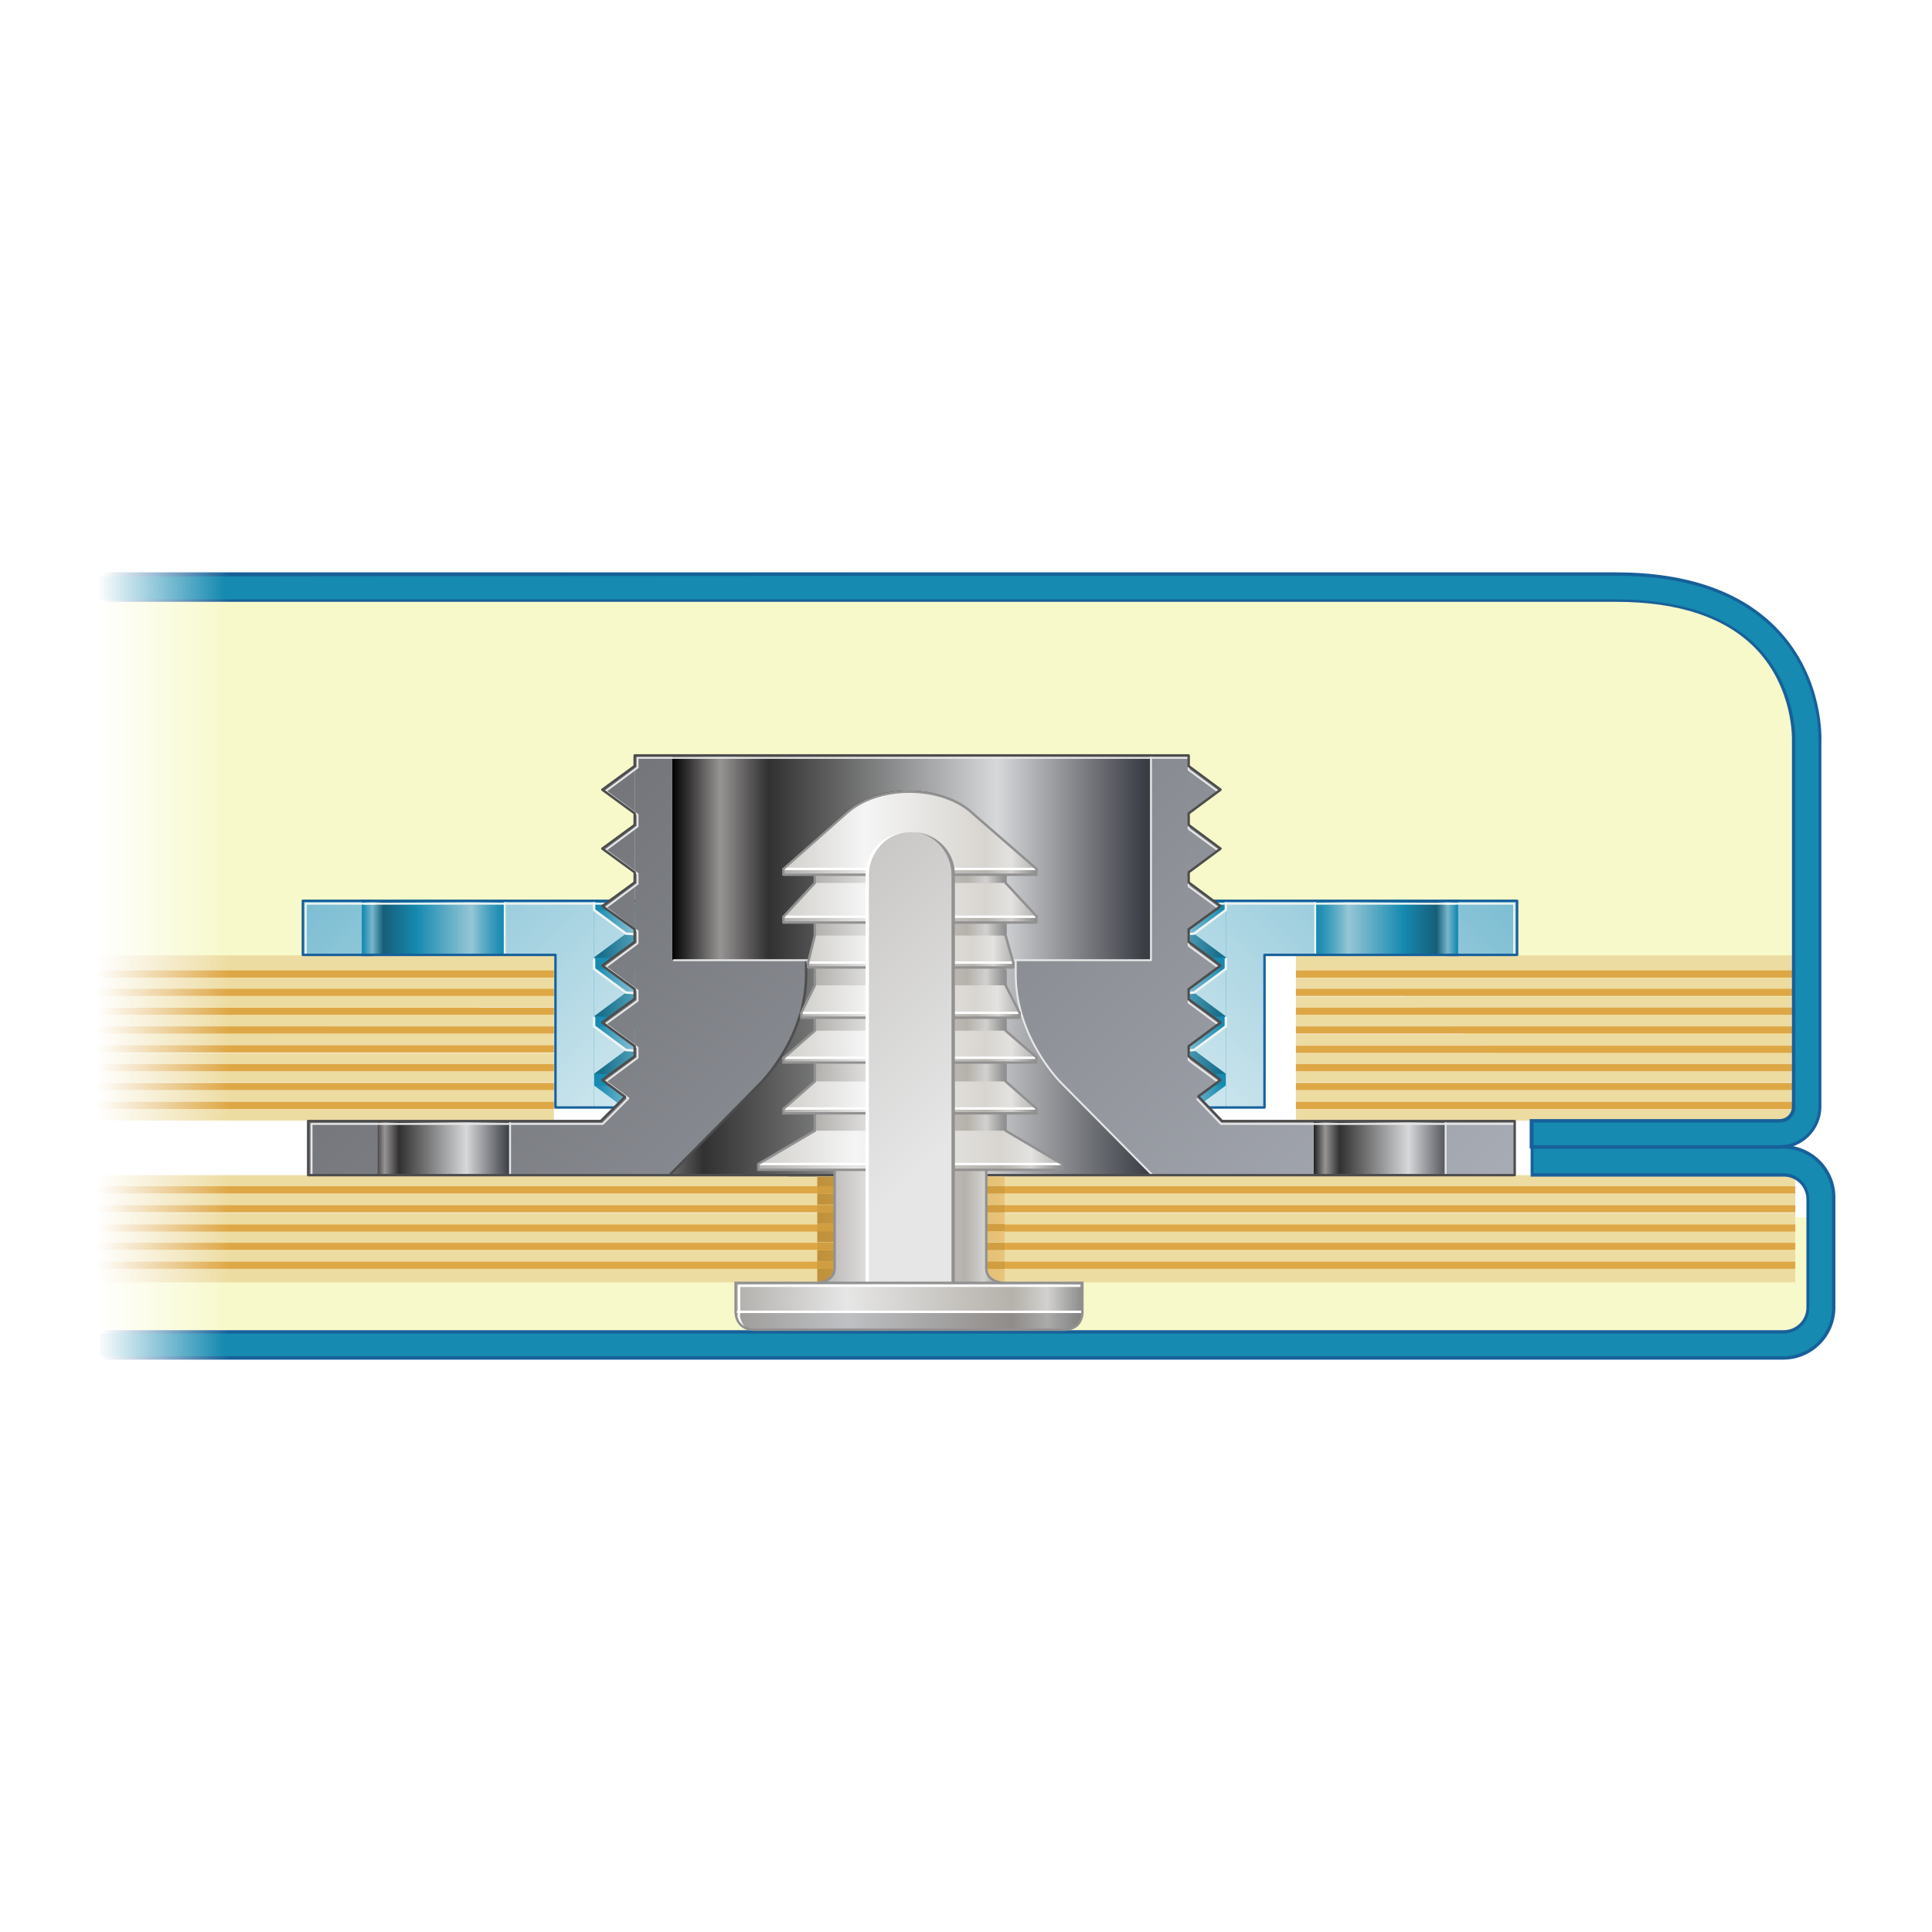 <?xml version="1.0" encoding="UTF-8"?>
<!-- Generator: Adobe Illustrator 22.1.0, SVG Export Plug-In . SVG Version: 6.00 Build 0)  -->
<svg xmlns="http://www.w3.org/2000/svg" xmlns:xlink="http://www.w3.org/1999/xlink" id="Layer_1" x="0px" y="0px" viewBox="0 0 400 400" style="enable-background:new 0 0 400 400;" xml:space="preserve">
<style type="text/css">
	.st0{fill:url(#SVGID_1_);}
	.st1{fill:url(#SVGID_2_);}
	.st2{fill:url(#SVGID_3_);}
	.st3{fill:url(#SVGID_4_);}
	.st4{fill:url(#SVGID_5_);}
	.st5{fill:url(#SVGID_6_);}
	.st6{fill:url(#SVGID_7_);}
	.st7{fill:url(#SVGID_8_);}
	.st8{fill:url(#SVGID_9_);}
	.st9{fill:url(#SVGID_10_);}
	.st10{fill:url(#SVGID_11_);}
	.st11{fill:url(#SVGID_12_);}
	.st12{fill:url(#SVGID_13_);}
	.st13{fill:url(#SVGID_14_);enable-background:new    ;}
	.st14{fill:url(#SVGID_15_);enable-background:new    ;}
	.st15{fill:url(#SVGID_16_);}
	.st16{fill:url(#SVGID_17_);}
	.st17{fill:url(#SVGID_18_);}
	.st18{fill:url(#SVGID_19_);}
	.st19{fill:url(#SVGID_20_);}
	.st20{fill:url(#SVGID_21_);}
	.st21{fill:url(#SVGID_22_);}
	.st22{fill:url(#SVGID_23_);}
	.st23{fill:url(#SVGID_24_);}
	.st24{fill:url(#SVGID_25_);}
	.st25{fill:url(#SVGID_26_);}
	.st26{fill:url(#SVGID_27_);}
	.st27{fill:url(#SVGID_28_);}
	.st28{fill:url(#SVGID_29_);}
	.st29{fill:url(#SVGID_30_);}
	.st30{fill:url(#SVGID_31_);}
	.st31{fill:url(#SVGID_32_);}
	.st32{fill:#EDDCA2;}
	.st33{fill:#DEA745;}
	.st34{fill:url(#SVGID_33_);enable-background:new    ;}
	.st35{fill:url(#SVGID_34_);enable-background:new    ;}
	.st36{fill:url(#SVGID_35_);enable-background:new    ;}
	.st37{fill:url(#SVGID_36_);enable-background:new    ;}
	.st38{fill:url(#SVGID_37_);enable-background:new    ;}
	.st39{fill:url(#SVGID_38_);enable-background:new    ;}
	.st40{fill:url(#SVGID_39_);enable-background:new    ;}
	.st41{fill:url(#SVGID_40_);enable-background:new    ;}
	.st42{fill:url(#SVGID_41_);enable-background:new    ;}
	.st43{fill:url(#SVGID_42_);enable-background:new    ;}
	.st44{fill:url(#SVGID_43_);enable-background:new    ;}
	.st45{fill:url(#SVGID_44_);enable-background:new    ;}
	.st46{fill:url(#SVGID_45_);enable-background:new    ;}
	.st47{fill:url(#SVGID_46_);enable-background:new    ;}
	.st48{fill:url(#SVGID_47_);enable-background:new    ;}
	.st49{fill:url(#SVGID_48_);enable-background:new    ;}
	.st50{fill:none;stroke:#EEF4F3;stroke-width:0.4;}
	.st51{fill:none;stroke:#EEF4F3;stroke-width:0.5;stroke-linecap:round;stroke-linejoin:round;}
	.st52{fill:none;stroke:#17609A;stroke-width:0.5;stroke-linecap:round;stroke-linejoin:round;enable-background:new    ;}
	.st53{fill:url(#SVGID_49_);enable-background:new    ;}
	.st54{fill:url(#SVGID_50_);enable-background:new    ;}
	.st55{fill:url(#SVGID_51_);enable-background:new    ;}
	.st56{fill:url(#SVGID_52_);enable-background:new    ;}
	.st57{fill:url(#SVGID_53_);enable-background:new    ;}
	.st58{fill:url(#SVGID_54_);enable-background:new    ;}
	.st59{fill:url(#SVGID_55_);enable-background:new    ;}
	.st60{fill:url(#SVGID_56_);enable-background:new    ;}
	.st61{fill:url(#SVGID_57_);enable-background:new    ;}
	.st62{fill:url(#SVGID_58_);enable-background:new    ;}
	.st63{fill:url(#SVGID_59_);enable-background:new    ;}
	.st64{fill:url(#SVGID_60_);enable-background:new    ;}
	.st65{fill:url(#SVGID_61_);enable-background:new    ;}
	.st66{fill:url(#SVGID_62_);enable-background:new    ;}
	.st67{fill:url(#SVGID_63_);enable-background:new    ;}
	.st68{fill:url(#SVGID_64_);enable-background:new    ;}
	.st69{fill:url(#SVGID_65_);}
	.st70{fill:url(#SVGID_66_);}
	.st71{fill:url(#SVGID_67_);}
	.st72{fill:url(#SVGID_68_);}
	.st73{fill:url(#SVGID_69_);}
	.st74{fill:url(#SVGID_70_);}
	.st75{fill:url(#SVGID_71_);}
	.st76{fill:none;stroke:#E6E6E6;stroke-width:0.4;stroke-linecap:round;stroke-linejoin:round;}
	.st77{fill:url(#SVGID_72_);}
	.st78{fill:url(#SVGID_73_);}
	.st79{fill:url(#SVGID_74_);}
	.st80{fill:url(#SVGID_75_);}
	.st81{fill:url(#SVGID_76_);}
	.st82{fill:url(#SVGID_77_);}
	.st83{fill:url(#SVGID_78_);}
	.st84{fill:url(#SVGID_79_);}
	.st85{fill:url(#SVGID_80_);}
	.st86{fill:url(#SVGID_81_);}
	.st87{fill:url(#SVGID_82_);}
	.st88{fill:url(#SVGID_83_);}
	.st89{fill:url(#SVGID_84_);}
	.st90{fill:none;stroke:#4D4D4D;stroke-width:0.5;stroke-linecap:round;stroke-linejoin:round;}
	.st91{fill:url(#SVGID_85_);enable-background:new    ;}
	.st92{fill:url(#SVGID_86_);enable-background:new    ;}
	.st93{fill:url(#SVGID_87_);enable-background:new    ;}
	.st94{fill:url(#SVGID_88_);enable-background:new    ;}
	.st95{fill:url(#SVGID_89_);}
	.st96{fill:url(#SVGID_90_);}
	.st97{fill:url(#SVGID_91_);}
	.st98{fill:url(#SVGID_92_);}
	.st99{fill:url(#SVGID_93_);}
	.st100{fill:url(#SVGID_94_);}
	.st101{fill:#D09D40;}
	.st102{fill:#FFFFFF;stroke:#000000;stroke-width:0.25;stroke-linecap:round;stroke-linejoin:round;}
	.st103{fill:url(#SVGID_95_);}
	.st104{fill:url(#SVGID_96_);}
	.st105{fill:none;stroke:#FFFFFF;stroke-width:0.5;}
	.st106{fill:url(#SVGID_97_);}
	.st107{fill:none;stroke:#929191;stroke-width:0.5;}
	.st108{fill:url(#SVGID_98_);}
	.st109{fill:url(#SVGID_99_);}
	.st110{fill:url(#SVGID_100_);}
	.st111{fill:url(#SVGID_101_);}
	.st112{fill:url(#SVGID_102_);}
	.st113{fill:url(#SVGID_103_);}
	.st114{fill:url(#SVGID_104_);}
	.st115{fill:url(#SVGID_105_);}
	.st116{fill:url(#SVGID_106_);}
	.st117{fill:url(#SVGID_107_);}
	.st118{fill:url(#SVGID_108_);}
	.st119{fill:url(#SVGID_109_);}
	.st120{fill:url(#SVGID_110_);}
	.st121{fill:none;stroke:#929191;stroke-width:0.5;stroke-linecap:round;stroke-linejoin:round;}
	.st122{fill:url(#SVGID_111_);}
	.st123{fill:url(#SVGID_112_);}
	.st124{fill:url(#SVGID_113_);}
	.st125{fill:#FFFFFF;}
	.st126{fill:#929191;}
</style>
<g>
	<g>
		<linearGradient id="SVGID_1_" gradientUnits="userSpaceOnUse" x1="19.957" y1="171.877" x2="47.069" y2="171.877">
			<stop offset="0" style="stop-color:#FFFFFF"></stop>
			<stop offset="1" style="stop-color:#F7F9CA"></stop>
		</linearGradient>
		<polygon class="st0" points="271.5,194.2 312.2,219.8 374.3,219.8 373.8,152.8 369.6,137.2 361.2,128.2 351.6,124 334.6,124.2     20.3,124.2 20.3,218.6 210.9,194.2   "></polygon>
		<linearGradient id="SVGID_2_" gradientUnits="userSpaceOnUse" x1="19.954" y1="265.445" x2="47.083" y2="265.445">
			<stop offset="0" style="stop-color:#FFFFFF"></stop>
			<stop offset="1" style="stop-color:#F7F9CA"></stop>
		</linearGradient>
		<path class="st1" d="M20.3,278.9h348l4.2-1.2l4.2-6c0,0,0.9-11,0.3-19.7H20.3V278.9z"></path>
	</g>
	<g>
		<linearGradient id="SVGID_3_" gradientUnits="userSpaceOnUse" x1="20.067" y1="252.267" x2="47.56" y2="252.267">
			<stop offset="0" style="stop-color:#FFFFFF"></stop>
			<stop offset="1" style="stop-color:#EDDCA2"></stop>
		</linearGradient>
		<rect x="20.1" y="251.1" class="st2" width="351.6" height="2.4"></rect>
		<linearGradient id="SVGID_4_" gradientUnits="userSpaceOnUse" x1="20.067" y1="256.166" x2="47.56" y2="256.166">
			<stop offset="0" style="stop-color:#FFFFFF"></stop>
			<stop offset="1" style="stop-color:#EDDCA2"></stop>
		</linearGradient>
		<rect x="20.1" y="255" class="st3" width="351.6" height="2.3"></rect>
		<linearGradient id="SVGID_5_" gradientUnits="userSpaceOnUse" x1="20.067" y1="264.11" x2="47.56" y2="264.11">
			<stop offset="0" style="stop-color:#FFFFFF"></stop>
			<stop offset="1" style="stop-color:#EDDCA2"></stop>
		</linearGradient>
		<rect x="20.1" y="262.7" class="st4" width="351.6" height="2.8"></rect>
		<linearGradient id="SVGID_6_" gradientUnits="userSpaceOnUse" x1="20.067" y1="248.333" x2="47.56" y2="248.333">
			<stop offset="0" style="stop-color:#FFFFFF"></stop>
			<stop offset="1" style="stop-color:#EDDCA2"></stop>
		</linearGradient>
		<rect x="20.1" y="247.1" class="st5" width="351.6" height="2.4"></rect>
		<linearGradient id="SVGID_7_" gradientUnits="userSpaceOnUse" x1="20.067" y1="260.023" x2="47.56" y2="260.023">
			<stop offset="0" style="stop-color:#FFFFFF"></stop>
			<stop offset="1" style="stop-color:#EDDCA2"></stop>
		</linearGradient>
		<rect x="20.1" y="258.9" class="st6" width="351.6" height="2.3"></rect>
		<linearGradient id="SVGID_8_" gradientUnits="userSpaceOnUse" x1="20.067" y1="244.434" x2="47.56" y2="244.434">
			<stop offset="0" style="stop-color:#FFFFFF"></stop>
			<stop offset="1" style="stop-color:#EDDCA2"></stop>
		</linearGradient>
		<rect x="20.1" y="243.3" class="st7" width="351.6" height="2.3"></rect>
		<linearGradient id="SVGID_9_" gradientUnits="userSpaceOnUse" x1="20.067" y1="261.953" x2="47.56" y2="261.953">
			<stop offset="0" style="stop-color:#FFFFFF"></stop>
			<stop offset="1" style="stop-color:#DEA745"></stop>
		</linearGradient>
		<rect x="20.1" y="261.2" class="st8" width="351.6" height="1.5"></rect>
		<linearGradient id="SVGID_10_" gradientUnits="userSpaceOnUse" x1="20.067" y1="258.094" x2="47.56" y2="258.094">
			<stop offset="0" style="stop-color:#FFFFFF"></stop>
			<stop offset="1" style="stop-color:#DEA745"></stop>
		</linearGradient>
		<rect x="20.1" y="257.3" class="st9" width="351.6" height="1.5"></rect>
		<linearGradient id="SVGID_11_" gradientUnits="userSpaceOnUse" x1="20.067" y1="254.236" x2="47.56" y2="254.236">
			<stop offset="0" style="stop-color:#FFFFFF"></stop>
			<stop offset="1" style="stop-color:#DEA745"></stop>
		</linearGradient>
		<rect x="20.1" y="253.5" class="st10" width="351.6" height="1.5"></rect>
		<linearGradient id="SVGID_12_" gradientUnits="userSpaceOnUse" x1="20.067" y1="250.299" x2="47.56" y2="250.299">
			<stop offset="0" style="stop-color:#FFFFFF"></stop>
			<stop offset="1" style="stop-color:#DEA745"></stop>
		</linearGradient>
		<rect x="20.1" y="249.5" class="st11" width="351.6" height="1.5"></rect>
		<linearGradient id="SVGID_13_" gradientUnits="userSpaceOnUse" x1="20.067" y1="246.365" x2="47.56" y2="246.365">
			<stop offset="0" style="stop-color:#FFFFFF"></stop>
			<stop offset="1" style="stop-color:#DEA745"></stop>
		</linearGradient>
		<rect x="20.1" y="245.6" class="st12" width="351.6" height="1.5"></rect>
	</g>
	<linearGradient id="SVGID_14_" gradientUnits="userSpaceOnUse" x1="19.959" y1="259.274" x2="46.404" y2="259.274">
		<stop offset="0" style="stop-color:#FFFFFF"></stop>
		<stop offset="1" style="stop-color:#168AB0"></stop>
	</linearGradient>
	<path class="st13" d="M369.2,237.4h-52v5.8l52,0c2.8,0,5.1,2.3,5.1,5.1v22.5c0,2.8-2.3,5.1-5.1,5.1H20.4v5.4h348.8   c5.8,0,10.5-4.7,10.5-10.5v-22.9C379.7,242.1,375,237.4,369.2,237.4z"></path>
	<linearGradient id="SVGID_15_" gradientUnits="userSpaceOnUse" x1="19.962" y1="178.101" x2="46.412" y2="178.101">
		<stop offset="0" style="stop-color:#FFFFFF"></stop>
		<stop offset="1" style="stop-color:#168AB0"></stop>
	</linearGradient>
	<path class="st14" d="M367.9,130.5c-7.4-7.8-18.5-11.7-33.2-11.7H20.4v5.4h314.3c13.1,0,22.9,3.3,29.2,9.9c7.9,8.3,7.5,19,7.5,19.2   l0,75.7c0,1.6-1.3,2.9-2.9,2.9h-51.3v5.4h51.3c4.6,0,8.3-3.7,8.3-8.3v-75.6C376.8,153.1,377.4,140.5,367.9,130.5z"></path>
	<g>
		<linearGradient id="SVGID_16_" gradientUnits="userSpaceOnUse" x1="20" y1="230.8" x2="47.517" y2="230.8">
			<stop offset="0" style="stop-color:#FFFFFF"></stop>
			<stop offset="1" style="stop-color:#EDDCA2"></stop>
		</linearGradient>
		<rect x="20" y="229.6" class="st15" width="94.7" height="2.4"></rect>
		<linearGradient id="SVGID_17_" gradientUnits="userSpaceOnUse" x1="20" y1="222.993" x2="47.517" y2="222.993">
			<stop offset="0" style="stop-color:#FFFFFF"></stop>
			<stop offset="1" style="stop-color:#EDDCA2"></stop>
		</linearGradient>
		<rect x="20" y="221.8" class="st16" width="94.7" height="2.3"></rect>
		<linearGradient id="SVGID_18_" gradientUnits="userSpaceOnUse" x1="20" y1="226.891" x2="47.517" y2="226.891">
			<stop offset="0" style="stop-color:#FFFFFF"></stop>
			<stop offset="1" style="stop-color:#EDDCA2"></stop>
		</linearGradient>
		<rect x="20" y="225.7" class="st17" width="94.7" height="2.4"></rect>
		<linearGradient id="SVGID_19_" gradientUnits="userSpaceOnUse" x1="20" y1="211.302" x2="47.517" y2="211.302">
			<stop offset="0" style="stop-color:#FFFFFF"></stop>
			<stop offset="1" style="stop-color:#EDDCA2"></stop>
		</linearGradient>
		<rect x="20" y="210.1" class="st18" width="94.7" height="2.4"></rect>
		<linearGradient id="SVGID_20_" gradientUnits="userSpaceOnUse" x1="20" y1="207.404" x2="47.517" y2="207.404">
			<stop offset="0" style="stop-color:#FFFFFF"></stop>
			<stop offset="1" style="stop-color:#EDDCA2"></stop>
		</linearGradient>
		<rect x="20" y="206.2" class="st19" width="94.7" height="2.3"></rect>
		<linearGradient id="SVGID_21_" gradientUnits="userSpaceOnUse" x1="20" y1="199.307" x2="47.517" y2="199.307">
			<stop offset="0" style="stop-color:#FFFFFF"></stop>
			<stop offset="1" style="stop-color:#EDDCA2"></stop>
		</linearGradient>
		<rect x="20" y="197.8" class="st20" width="94.7" height="3.1"></rect>
		<linearGradient id="SVGID_22_" gradientUnits="userSpaceOnUse" x1="20" y1="215.237" x2="47.517" y2="215.237">
			<stop offset="0" style="stop-color:#FFFFFF"></stop>
			<stop offset="1" style="stop-color:#EDDCA2"></stop>
		</linearGradient>
		<rect x="20" y="214" class="st21" width="94.7" height="2.4"></rect>
		<linearGradient id="SVGID_23_" gradientUnits="userSpaceOnUse" x1="20" y1="203.548" x2="47.517" y2="203.548">
			<stop offset="0" style="stop-color:#FFFFFF"></stop>
			<stop offset="1" style="stop-color:#EDDCA2"></stop>
		</linearGradient>
		<rect x="20" y="202.4" class="st22" width="94.7" height="2.3"></rect>
		<linearGradient id="SVGID_24_" gradientUnits="userSpaceOnUse" x1="20" y1="219.136" x2="47.517" y2="219.136">
			<stop offset="0" style="stop-color:#FFFFFF"></stop>
			<stop offset="1" style="stop-color:#EDDCA2"></stop>
		</linearGradient>
		<rect x="20" y="218" class="st23" width="94.7" height="2.3"></rect>
		<linearGradient id="SVGID_25_" gradientUnits="userSpaceOnUse" x1="20" y1="201.617" x2="47.517" y2="201.617">
			<stop offset="0" style="stop-color:#FFFFFF"></stop>
			<stop offset="1" style="stop-color:#DEA745"></stop>
		</linearGradient>
		<rect x="20" y="200.9" class="st24" width="94.7" height="1.5"></rect>
		<linearGradient id="SVGID_26_" gradientUnits="userSpaceOnUse" x1="20" y1="205.476" x2="47.517" y2="205.476">
			<stop offset="0" style="stop-color:#FFFFFF"></stop>
			<stop offset="1" style="stop-color:#DEA745"></stop>
		</linearGradient>
		<rect x="20" y="204.7" class="st25" width="94.7" height="1.5"></rect>
		<linearGradient id="SVGID_27_" gradientUnits="userSpaceOnUse" x1="20" y1="209.334" x2="47.517" y2="209.334">
			<stop offset="0" style="stop-color:#FFFFFF"></stop>
			<stop offset="1" style="stop-color:#DEA745"></stop>
		</linearGradient>
		<rect x="20" y="208.6" class="st26" width="94.7" height="1.5"></rect>
		<linearGradient id="SVGID_28_" gradientUnits="userSpaceOnUse" x1="20" y1="213.27" x2="47.517" y2="213.27">
			<stop offset="0" style="stop-color:#FFFFFF"></stop>
			<stop offset="1" style="stop-color:#DEA745"></stop>
		</linearGradient>
		<rect x="20" y="212.5" class="st27" width="94.7" height="1.5"></rect>
		<linearGradient id="SVGID_29_" gradientUnits="userSpaceOnUse" x1="20" y1="217.205" x2="47.517" y2="217.205">
			<stop offset="0" style="stop-color:#FFFFFF"></stop>
			<stop offset="1" style="stop-color:#DEA745"></stop>
		</linearGradient>
		<rect x="20" y="216.4" class="st28" width="94.7" height="1.5"></rect>
		<linearGradient id="SVGID_30_" gradientUnits="userSpaceOnUse" x1="20" y1="221.065" x2="47.517" y2="221.065">
			<stop offset="0" style="stop-color:#FFFFFF"></stop>
			<stop offset="1" style="stop-color:#DEA745"></stop>
		</linearGradient>
		<rect x="20" y="220.3" class="st29" width="94.7" height="1.5"></rect>
		<linearGradient id="SVGID_31_" gradientUnits="userSpaceOnUse" x1="20" y1="224.923" x2="47.517" y2="224.923">
			<stop offset="0" style="stop-color:#FFFFFF"></stop>
			<stop offset="1" style="stop-color:#DEA745"></stop>
		</linearGradient>
		<rect x="20" y="224.2" class="st30" width="94.7" height="1.5"></rect>
		<linearGradient id="SVGID_32_" gradientUnits="userSpaceOnUse" x1="20" y1="228.859" x2="47.517" y2="228.859">
			<stop offset="0" style="stop-color:#FFFFFF"></stop>
			<stop offset="1" style="stop-color:#DEA745"></stop>
		</linearGradient>
		<rect x="20" y="228.1" class="st31" width="94.7" height="1.5"></rect>
	</g>
	<g>
		<rect x="268.3" y="229.6" class="st32" width="103.2" height="2.4"></rect>
		<rect x="268.3" y="221.8" class="st32" width="103.2" height="2.3"></rect>
		<rect x="268.3" y="225.7" class="st32" width="103.2" height="2.4"></rect>
		<rect x="268.3" y="210.1" class="st32" width="103.2" height="2.4"></rect>
		<rect x="268.3" y="206.3" class="st32" width="103.2" height="2.3"></rect>
		<rect x="268.3" y="197.8" class="st32" width="103.2" height="3.1"></rect>
		<rect x="268.3" y="214.1" class="st32" width="103.2" height="2.4"></rect>
		<rect x="268.3" y="202.4" class="st32" width="103.2" height="2.3"></rect>
		<rect x="268.3" y="218" class="st32" width="103.2" height="2.3"></rect>
		<rect x="268.3" y="200.9" class="st33" width="103.2" height="1.5"></rect>
		<rect x="268.3" y="204.7" class="st33" width="103.2" height="1.5"></rect>
		<rect x="268.3" y="208.6" class="st33" width="103.2" height="1.5"></rect>
		<rect x="268.3" y="212.5" class="st33" width="103.2" height="1.5"></rect>
		<rect x="268.3" y="216.5" class="st33" width="103.2" height="1.5"></rect>
		<rect x="268.3" y="220.3" class="st33" width="103.2" height="1.5"></rect>
		<rect x="268.3" y="224.2" class="st33" width="103.2" height="1.5"></rect>
		<rect x="268.3" y="228.1" class="st33" width="103.2" height="1.5"></rect>
	</g>
	<g>
		<g>
			<linearGradient id="SVGID_33_" gradientUnits="userSpaceOnUse" x1="123.635" y1="207.905" x2="252.043" y2="207.905">
				<stop offset="0" style="stop-color:#168AB0"></stop>
				<stop offset="3.360435e-02" style="stop-color:#218FB3"></stop>
				<stop offset="9.194332e-02" style="stop-color:#3D9CBC"></stop>
				<stop offset="0.168" style="stop-color:#6BB2C9"></stop>
				<stop offset="0.23" style="stop-color:#96C6D6"></stop>
				<stop offset="0.618" style="stop-color:#168AB0"></stop>
				<stop offset="0.854" style="stop-color:#165F79"></stop>
				<stop offset="0.933" style="stop-color:#78B6CB"></stop>
				<stop offset="1" style="stop-color:#168AB0"></stop>
			</linearGradient>
			<polygon class="st34" points="123,186.5 104.5,186.5 118.1,196 115,229.3 123,229.3 198.3,229.3 198.3,186.5    "></polygon>
		</g>
		<g>
			<linearGradient id="SVGID_34_" gradientUnits="userSpaceOnUse" x1="252.61" y1="197.871" x2="124.477" y2="197.871">
				<stop offset="0" style="stop-color:#0A6484"></stop>
				<stop offset="3.577568e-02" style="stop-color:#156B8A"></stop>
				<stop offset="9.788579e-02" style="stop-color:#317F99"></stop>
				<stop offset="0.178" style="stop-color:#5FA0B3"></stop>
				<stop offset="0.23" style="stop-color:#80B7C5"></stop>
				<stop offset="0.618" style="stop-color:#278FAE"></stop>
				<stop offset="0.854" style="stop-color:#21637D"></stop>
				<stop offset="0.933" style="stop-color:#5DA9C1"></stop>
				<stop offset="1" style="stop-color:#196F8C"></stop>
			</linearGradient>
			<polygon class="st35" points="129.6,193.3 123,198.2 199.1,202.4 199.1,197.6    "></polygon>
			<linearGradient id="SVGID_35_" gradientUnits="userSpaceOnUse" x1="252.237" y1="193.018" x2="123.26" y2="193.018">
				<stop offset="0" style="stop-color:#168AB0"></stop>
				<stop offset="2.869944e-02" style="stop-color:#218FB3"></stop>
				<stop offset="7.856073e-02" style="stop-color:#3D9DBC"></stop>
				<stop offset="0.144" style="stop-color:#6BB3CB"></stop>
				<stop offset="0.221" style="stop-color:#AAD1DE"></stop>
				<stop offset="0.23" style="stop-color:#B3D5E1"></stop>
				<stop offset="0.618" style="stop-color:#4BA0BD"></stop>
				<stop offset="0.854" style="stop-color:#497C8F"></stop>
				<stop offset="0.933" style="stop-color:#91C3D4"></stop>
				<stop offset="1" style="stop-color:#168AB0"></stop>
			</linearGradient>
			<polygon class="st36" points="199.1,192.6 123,188.4 129.6,193.3 199.1,197.6    "></polygon>
			<linearGradient id="SVGID_36_" gradientUnits="userSpaceOnUse" x1="252.237" y1="205.204" x2="123.26" y2="205.204">
				<stop offset="0" style="stop-color:#168AB0"></stop>
				<stop offset="2.869944e-02" style="stop-color:#218FB3"></stop>
				<stop offset="7.856073e-02" style="stop-color:#3D9DBC"></stop>
				<stop offset="0.144" style="stop-color:#6BB3CB"></stop>
				<stop offset="0.221" style="stop-color:#AAD1DE"></stop>
				<stop offset="0.23" style="stop-color:#B3D5E1"></stop>
				<stop offset="0.618" style="stop-color:#4BA0BD"></stop>
				<stop offset="0.854" style="stop-color:#497C8F"></stop>
				<stop offset="0.933" style="stop-color:#91C3D4"></stop>
				<stop offset="1" style="stop-color:#168AB0"></stop>
			</linearGradient>
			<polygon class="st37" points="129.6,205.5 199.1,209.8 199.1,204.8 123,200.6    "></polygon>
			<linearGradient id="SVGID_37_" gradientUnits="userSpaceOnUse" x1="252.61" y1="210.056" x2="124.477" y2="210.056">
				<stop offset="0" style="stop-color:#0A6484"></stop>
				<stop offset="3.577568e-02" style="stop-color:#156B8A"></stop>
				<stop offset="9.788579e-02" style="stop-color:#317F99"></stop>
				<stop offset="0.178" style="stop-color:#5FA0B3"></stop>
				<stop offset="0.23" style="stop-color:#80B7C5"></stop>
				<stop offset="0.618" style="stop-color:#278FAE"></stop>
				<stop offset="0.854" style="stop-color:#21637D"></stop>
				<stop offset="0.933" style="stop-color:#5DA9C1"></stop>
				<stop offset="1" style="stop-color:#196F8C"></stop>
			</linearGradient>
			<polygon class="st38" points="129.6,205.5 123,210.4 199.1,214.6 199.1,209.8    "></polygon>
			<linearGradient id="SVGID_38_" gradientUnits="userSpaceOnUse" x1="252.237" y1="217.063" x2="123.26" y2="217.063">
				<stop offset="0" style="stop-color:#168AB0"></stop>
				<stop offset="2.869944e-02" style="stop-color:#218FB3"></stop>
				<stop offset="7.856073e-02" style="stop-color:#3D9DBC"></stop>
				<stop offset="0.144" style="stop-color:#6BB3CB"></stop>
				<stop offset="0.221" style="stop-color:#AAD1DE"></stop>
				<stop offset="0.23" style="stop-color:#B3D5E1"></stop>
				<stop offset="0.618" style="stop-color:#4BA0BD"></stop>
				<stop offset="0.854" style="stop-color:#497C8F"></stop>
				<stop offset="0.933" style="stop-color:#91C3D4"></stop>
				<stop offset="1" style="stop-color:#168AB0"></stop>
			</linearGradient>
			<polygon class="st39" points="129.6,217.4 199.1,221.6 199.1,216.7 123,212.5    "></polygon>
			<linearGradient id="SVGID_39_" gradientUnits="userSpaceOnUse" x1="252.61" y1="221.916" x2="124.477" y2="221.916">
				<stop offset="0" style="stop-color:#0A6484"></stop>
				<stop offset="3.577568e-02" style="stop-color:#156B8A"></stop>
				<stop offset="9.788579e-02" style="stop-color:#317F99"></stop>
				<stop offset="0.178" style="stop-color:#5FA0B3"></stop>
				<stop offset="0.23" style="stop-color:#80B7C5"></stop>
				<stop offset="0.618" style="stop-color:#278FAE"></stop>
				<stop offset="0.854" style="stop-color:#21637D"></stop>
				<stop offset="0.933" style="stop-color:#5DA9C1"></stop>
				<stop offset="1" style="stop-color:#196F8C"></stop>
			</linearGradient>
			<polygon class="st40" points="129.6,217.4 123,222.3 199.1,226.4 199.1,221.6    "></polygon>
			<linearGradient id="SVGID_40_" gradientUnits="userSpaceOnUse" x1="252.614" y1="188.349" x2="124.48" y2="188.349">
				<stop offset="0" style="stop-color:#0A6484"></stop>
				<stop offset="3.577568e-02" style="stop-color:#156B8A"></stop>
				<stop offset="9.788579e-02" style="stop-color:#317F99"></stop>
				<stop offset="0.178" style="stop-color:#5FA0B3"></stop>
				<stop offset="0.23" style="stop-color:#80B7C5"></stop>
				<stop offset="0.618" style="stop-color:#278FAE"></stop>
				<stop offset="0.854" style="stop-color:#21637D"></stop>
				<stop offset="0.933" style="stop-color:#5DA9C1"></stop>
				<stop offset="1" style="stop-color:#196F8C"></stop>
			</linearGradient>
			<polygon class="st41" points="131.1,186.5 199.1,190.2 199.1,186.5    "></polygon>
		</g>
		<linearGradient id="SVGID_41_" gradientUnits="userSpaceOnUse" x1="167.281" y1="256.204" x2="12.349" y2="101.272">
			<stop offset="0" style="stop-color:#FFFFFF"></stop>
			<stop offset="1" style="stop-color:#168AB0"></stop>
		</linearGradient>
		<polygon class="st42" points="104.5,186.5 104.5,197.7 115,197.7 115,229.3 123,229.3 123,186.5   "></polygon>
		<linearGradient id="SVGID_42_" gradientUnits="userSpaceOnUse" x1="150.633" y1="272.851" x2="-4.293" y2="117.925">
			<stop offset="0" style="stop-color:#FFFFFF"></stop>
			<stop offset="1" style="stop-color:#168AB0"></stop>
		</linearGradient>
		<rect x="62.7" y="186.5" class="st43" width="14.4" height="11.2"></rect>
		<linearGradient id="SVGID_43_" gradientUnits="userSpaceOnUse" x1="104.373" y1="192.118" x2="75.096" y2="192.118">
			<stop offset="0" style="stop-color:#168AB0"></stop>
			<stop offset="3.360435e-02" style="stop-color:#218FB3"></stop>
			<stop offset="9.194332e-02" style="stop-color:#3D9CBC"></stop>
			<stop offset="0.168" style="stop-color:#6BB2C9"></stop>
			<stop offset="0.23" style="stop-color:#96C6D6"></stop>
			<stop offset="0.618" style="stop-color:#168AB0"></stop>
			<stop offset="0.854" style="stop-color:#165F79"></stop>
			<stop offset="0.933" style="stop-color:#78B6CB"></stop>
			<stop offset="1" style="stop-color:#168AB0"></stop>
		</linearGradient>
		<rect x="74.9" y="186.5" class="st44" width="29.6" height="11.2"></rect>
		<linearGradient id="SVGID_44_" gradientUnits="userSpaceOnUse" x1="177.014" y1="246.484" x2="22.068" y2="91.538">
			<stop offset="0" style="stop-color:#FFFFFF"></stop>
			<stop offset="1" style="stop-color:#168AB0"></stop>
		</linearGradient>
		<polygon class="st45" points="123,188.4 123,198.2 129.6,193.3   "></polygon>
		<linearGradient id="SVGID_45_" gradientUnits="userSpaceOnUse" x1="170.916" y1="252.57" x2="15.988" y2="97.642">
			<stop offset="0" style="stop-color:#FFFFFF"></stop>
			<stop offset="1" style="stop-color:#168AB0"></stop>
		</linearGradient>
		<polygon class="st46" points="123,200.6 123,210.4 129.6,205.5   "></polygon>
		<linearGradient id="SVGID_46_" gradientUnits="userSpaceOnUse" x1="164.988" y1="258.502" x2="10.053" y2="103.566">
			<stop offset="0" style="stop-color:#FFFFFF"></stop>
			<stop offset="1" style="stop-color:#168AB0"></stop>
		</linearGradient>
		<polygon class="st47" points="123,212.5 123,222.3 129.6,217.4   "></polygon>
		<linearGradient id="SVGID_47_" gradientUnits="userSpaceOnUse" x1="160.16" y1="263.325" x2="5.236" y2="108.401">
			<stop offset="0" style="stop-color:#FFFFFF"></stop>
			<stop offset="1" style="stop-color:#168AB0"></stop>
		</linearGradient>
		<polygon class="st48" points="123,224.7 123,229.3 129.2,229.3   "></polygon>
		<linearGradient id="SVGID_48_" gradientUnits="userSpaceOnUse" x1="252.333" y1="226.985" x2="123.356" y2="226.985">
			<stop offset="0" style="stop-color:#168AB0"></stop>
			<stop offset="2.869944e-02" style="stop-color:#218FB3"></stop>
			<stop offset="7.856073e-02" style="stop-color:#3D9DBC"></stop>
			<stop offset="0.144" style="stop-color:#6BB3CB"></stop>
			<stop offset="0.221" style="stop-color:#AAD1DE"></stop>
			<stop offset="0.23" style="stop-color:#B3D5E1"></stop>
			<stop offset="0.618" style="stop-color:#4BA0BD"></stop>
			<stop offset="0.854" style="stop-color:#497C8F"></stop>
			<stop offset="0.933" style="stop-color:#91C3D4"></stop>
			<stop offset="1" style="stop-color:#168AB0"></stop>
		</linearGradient>
		<polygon class="st49" points="203.5,229.3 123,224.7 129.2,229.3   "></polygon>
		<line class="st50" x1="104.5" y1="186.5" x2="104.5" y2="197.7"></line>
		<polyline class="st51" points="171.6,195.9 129.6,193.3 123,188.4 123,186.7   "></polyline>
		<polyline class="st51" points="172.5,208.1 129.6,205.5 123,200.6 123,198.6   "></polyline>
		<polyline class="st51" points="173.1,220 129.6,217.4 123,212.5 123,210.7   "></polyline>
		<line class="st52" x1="104.5" y1="197.7" x2="74.9" y2="197.7"></line>
		<polyline class="st52" points="104.5,197.7 115,197.7 115,229.3 174.8,229.3   "></polyline>
		<polyline class="st50" points="77.7,187.1 63.3,187.1 63.3,197.7   "></polyline>
		<polyline class="st52" points="77.1,186.5 62.7,186.5 62.7,197.7 77.1,197.7   "></polyline>
		<line class="st52" x1="74.9" y1="186.5" x2="104.5" y2="186.5"></line>
		<line class="st52" x1="170.8" y1="186.5" x2="104.5" y2="186.5"></line>
		<line class="st50" x1="75.5" y1="187.1" x2="105.1" y2="187.1"></line>
		<line class="st50" x1="171.6" y1="187.1" x2="105.1" y2="187.1"></line>
	</g>
	<g>
		<g>
			
				<linearGradient id="SVGID_49_" gradientUnits="userSpaceOnUse" x1="311.678" y1="207.905" x2="440.087" y2="207.905" gradientTransform="matrix(-1 0 0 1 564.842 0)">
				<stop offset="0" style="stop-color:#168AB0"></stop>
				<stop offset="3.360435e-02" style="stop-color:#218FB3"></stop>
				<stop offset="9.194332e-02" style="stop-color:#3D9CBC"></stop>
				<stop offset="0.168" style="stop-color:#6BB2C9"></stop>
				<stop offset="0.23" style="stop-color:#96C6D6"></stop>
				<stop offset="0.618" style="stop-color:#168AB0"></stop>
				<stop offset="0.854" style="stop-color:#165F79"></stop>
				<stop offset="0.933" style="stop-color:#78B6CB"></stop>
				<stop offset="1" style="stop-color:#168AB0"></stop>
			</linearGradient>
			<polygon class="st53" points="253.8,186.5 272.3,186.5 258.7,196 261.8,229.3 253.8,229.3 178.5,229.3 178.5,186.5    "></polygon>
		</g>
		<g>
			
				<linearGradient id="SVGID_50_" gradientUnits="userSpaceOnUse" x1="440.653" y1="197.871" x2="312.521" y2="197.871" gradientTransform="matrix(-1 0 0 1 564.842 0)">
				<stop offset="0" style="stop-color:#0A6484"></stop>
				<stop offset="3.577568e-02" style="stop-color:#156B8A"></stop>
				<stop offset="9.788579e-02" style="stop-color:#317F99"></stop>
				<stop offset="0.178" style="stop-color:#5FA0B3"></stop>
				<stop offset="0.23" style="stop-color:#80B7C5"></stop>
				<stop offset="0.618" style="stop-color:#278FAE"></stop>
				<stop offset="0.854" style="stop-color:#21637D"></stop>
				<stop offset="0.933" style="stop-color:#5DA9C1"></stop>
				<stop offset="1" style="stop-color:#196F8C"></stop>
			</linearGradient>
			<polygon class="st54" points="247.2,193.3 253.8,198.2 177.7,202.4 177.7,197.6    "></polygon>
			
				<linearGradient id="SVGID_51_" gradientUnits="userSpaceOnUse" x1="440.281" y1="193.018" x2="311.304" y2="193.018" gradientTransform="matrix(-1 0 0 1 564.842 0)">
				<stop offset="0" style="stop-color:#168AB0"></stop>
				<stop offset="2.869944e-02" style="stop-color:#218FB3"></stop>
				<stop offset="7.856073e-02" style="stop-color:#3D9DBC"></stop>
				<stop offset="0.144" style="stop-color:#6BB3CB"></stop>
				<stop offset="0.221" style="stop-color:#AAD1DE"></stop>
				<stop offset="0.23" style="stop-color:#B3D5E1"></stop>
				<stop offset="0.618" style="stop-color:#4BA0BD"></stop>
				<stop offset="0.854" style="stop-color:#497C8F"></stop>
				<stop offset="0.933" style="stop-color:#91C3D4"></stop>
				<stop offset="1" style="stop-color:#168AB0"></stop>
			</linearGradient>
			<polygon class="st55" points="177.7,192.6 253.8,188.4 247.2,193.3 177.7,197.6    "></polygon>
			
				<linearGradient id="SVGID_52_" gradientUnits="userSpaceOnUse" x1="440.281" y1="205.204" x2="311.304" y2="205.204" gradientTransform="matrix(-1 0 0 1 564.842 0)">
				<stop offset="0" style="stop-color:#168AB0"></stop>
				<stop offset="2.869944e-02" style="stop-color:#218FB3"></stop>
				<stop offset="7.856073e-02" style="stop-color:#3D9DBC"></stop>
				<stop offset="0.144" style="stop-color:#6BB3CB"></stop>
				<stop offset="0.221" style="stop-color:#AAD1DE"></stop>
				<stop offset="0.23" style="stop-color:#B3D5E1"></stop>
				<stop offset="0.618" style="stop-color:#4BA0BD"></stop>
				<stop offset="0.854" style="stop-color:#497C8F"></stop>
				<stop offset="0.933" style="stop-color:#91C3D4"></stop>
				<stop offset="1" style="stop-color:#168AB0"></stop>
			</linearGradient>
			<polygon class="st56" points="247.2,205.5 177.7,209.8 177.7,204.8 253.8,200.6    "></polygon>
			
				<linearGradient id="SVGID_53_" gradientUnits="userSpaceOnUse" x1="440.653" y1="210.056" x2="312.521" y2="210.056" gradientTransform="matrix(-1 0 0 1 564.842 0)">
				<stop offset="0" style="stop-color:#0A6484"></stop>
				<stop offset="3.577568e-02" style="stop-color:#156B8A"></stop>
				<stop offset="9.788579e-02" style="stop-color:#317F99"></stop>
				<stop offset="0.178" style="stop-color:#5FA0B3"></stop>
				<stop offset="0.23" style="stop-color:#80B7C5"></stop>
				<stop offset="0.618" style="stop-color:#278FAE"></stop>
				<stop offset="0.854" style="stop-color:#21637D"></stop>
				<stop offset="0.933" style="stop-color:#5DA9C1"></stop>
				<stop offset="1" style="stop-color:#196F8C"></stop>
			</linearGradient>
			<polygon class="st57" points="247.2,205.5 253.8,210.4 177.7,214.6 177.7,209.8    "></polygon>
			
				<linearGradient id="SVGID_54_" gradientUnits="userSpaceOnUse" x1="440.281" y1="217.063" x2="311.304" y2="217.063" gradientTransform="matrix(-1 0 0 1 564.842 0)">
				<stop offset="0" style="stop-color:#168AB0"></stop>
				<stop offset="2.869944e-02" style="stop-color:#218FB3"></stop>
				<stop offset="7.856073e-02" style="stop-color:#3D9DBC"></stop>
				<stop offset="0.144" style="stop-color:#6BB3CB"></stop>
				<stop offset="0.221" style="stop-color:#AAD1DE"></stop>
				<stop offset="0.23" style="stop-color:#B3D5E1"></stop>
				<stop offset="0.618" style="stop-color:#4BA0BD"></stop>
				<stop offset="0.854" style="stop-color:#497C8F"></stop>
				<stop offset="0.933" style="stop-color:#91C3D4"></stop>
				<stop offset="1" style="stop-color:#168AB0"></stop>
			</linearGradient>
			<polygon class="st58" points="247.2,217.4 177.7,221.6 177.7,216.7 253.8,212.5    "></polygon>
			
				<linearGradient id="SVGID_55_" gradientUnits="userSpaceOnUse" x1="440.653" y1="221.916" x2="312.521" y2="221.916" gradientTransform="matrix(-1 0 0 1 564.842 0)">
				<stop offset="0" style="stop-color:#0A6484"></stop>
				<stop offset="3.577568e-02" style="stop-color:#156B8A"></stop>
				<stop offset="9.788579e-02" style="stop-color:#317F99"></stop>
				<stop offset="0.178" style="stop-color:#5FA0B3"></stop>
				<stop offset="0.23" style="stop-color:#80B7C5"></stop>
				<stop offset="0.618" style="stop-color:#278FAE"></stop>
				<stop offset="0.854" style="stop-color:#21637D"></stop>
				<stop offset="0.933" style="stop-color:#5DA9C1"></stop>
				<stop offset="1" style="stop-color:#196F8C"></stop>
			</linearGradient>
			<polygon class="st59" points="247.2,217.4 253.8,222.3 177.7,226.4 177.7,221.6    "></polygon>
			
				<linearGradient id="SVGID_56_" gradientUnits="userSpaceOnUse" x1="440.657" y1="188.349" x2="312.524" y2="188.349" gradientTransform="matrix(-1 0 0 1 564.842 0)">
				<stop offset="0" style="stop-color:#0A6484"></stop>
				<stop offset="3.577568e-02" style="stop-color:#156B8A"></stop>
				<stop offset="9.788579e-02" style="stop-color:#317F99"></stop>
				<stop offset="0.178" style="stop-color:#5FA0B3"></stop>
				<stop offset="0.23" style="stop-color:#80B7C5"></stop>
				<stop offset="0.618" style="stop-color:#278FAE"></stop>
				<stop offset="0.854" style="stop-color:#21637D"></stop>
				<stop offset="0.933" style="stop-color:#5DA9C1"></stop>
				<stop offset="1" style="stop-color:#196F8C"></stop>
			</linearGradient>
			<polygon class="st60" points="245.7,186.5 177.7,190.2 177.7,186.5    "></polygon>
		</g>
		
			<linearGradient id="SVGID_57_" gradientUnits="userSpaceOnUse" x1="355.325" y1="256.204" x2="200.392" y2="101.271" gradientTransform="matrix(-1 0 0 1 564.842 0)">
			<stop offset="0" style="stop-color:#FFFFFF"></stop>
			<stop offset="1" style="stop-color:#168AB0"></stop>
		</linearGradient>
		<polygon class="st61" points="272.3,186.5 272.3,197.7 261.8,197.7 261.8,229.3 253.8,229.3 253.8,186.5   "></polygon>
		
			<linearGradient id="SVGID_58_" gradientUnits="userSpaceOnUse" x1="338.676" y1="272.851" x2="183.75" y2="117.925" gradientTransform="matrix(-1 0 0 1 564.842 0)">
			<stop offset="0" style="stop-color:#FFFFFF"></stop>
			<stop offset="1" style="stop-color:#168AB0"></stop>
		</linearGradient>
		<rect x="299.7" y="186.5" class="st62" width="14.4" height="11.2"></rect>
		
			<linearGradient id="SVGID_59_" gradientUnits="userSpaceOnUse" x1="292.416" y1="192.118" x2="263.139" y2="192.118" gradientTransform="matrix(-1 0 0 1 564.842 0)">
			<stop offset="0" style="stop-color:#168AB0"></stop>
			<stop offset="3.360435e-02" style="stop-color:#218FB3"></stop>
			<stop offset="9.194332e-02" style="stop-color:#3D9CBC"></stop>
			<stop offset="0.168" style="stop-color:#6BB2C9"></stop>
			<stop offset="0.23" style="stop-color:#96C6D6"></stop>
			<stop offset="0.618" style="stop-color:#168AB0"></stop>
			<stop offset="0.854" style="stop-color:#165F79"></stop>
			<stop offset="0.933" style="stop-color:#78B6CB"></stop>
			<stop offset="1" style="stop-color:#168AB0"></stop>
		</linearGradient>
		<rect x="272.3" y="186.5" class="st63" width="29.6" height="11.2"></rect>
		
			<linearGradient id="SVGID_60_" gradientUnits="userSpaceOnUse" x1="365.057" y1="246.483" x2="210.113" y2="91.539" gradientTransform="matrix(-1 0 0 1 564.842 0)">
			<stop offset="0" style="stop-color:#FFFFFF"></stop>
			<stop offset="1" style="stop-color:#168AB0"></stop>
		</linearGradient>
		<polygon class="st64" points="253.8,188.4 253.8,198.2 247.2,193.3   "></polygon>
		
			<linearGradient id="SVGID_61_" gradientUnits="userSpaceOnUse" x1="358.958" y1="252.569" x2="204.032" y2="97.643" gradientTransform="matrix(-1 0 0 1 564.842 0)">
			<stop offset="0" style="stop-color:#FFFFFF"></stop>
			<stop offset="1" style="stop-color:#168AB0"></stop>
		</linearGradient>
		<polygon class="st65" points="253.8,200.6 253.8,210.4 247.2,205.5   "></polygon>
		
			<linearGradient id="SVGID_62_" gradientUnits="userSpaceOnUse" x1="353.031" y1="258.501" x2="198.098" y2="103.568" gradientTransform="matrix(-1 0 0 1 564.842 0)">
			<stop offset="0" style="stop-color:#FFFFFF"></stop>
			<stop offset="1" style="stop-color:#168AB0"></stop>
		</linearGradient>
		<polygon class="st66" points="253.8,212.5 253.8,222.3 247.2,217.4   "></polygon>
		
			<linearGradient id="SVGID_63_" gradientUnits="userSpaceOnUse" x1="348.203" y1="263.325" x2="193.279" y2="108.401" gradientTransform="matrix(-1 0 0 1 564.842 0)">
			<stop offset="0" style="stop-color:#FFFFFF"></stop>
			<stop offset="1" style="stop-color:#168AB0"></stop>
		</linearGradient>
		<polygon class="st67" points="253.8,224.7 253.8,229.3 247.6,229.3   "></polygon>
		
			<linearGradient id="SVGID_64_" gradientUnits="userSpaceOnUse" x1="440.376" y1="226.985" x2="311.399" y2="226.985" gradientTransform="matrix(-1 0 0 1 564.842 0)">
			<stop offset="0" style="stop-color:#168AB0"></stop>
			<stop offset="2.869944e-02" style="stop-color:#218FB3"></stop>
			<stop offset="7.856073e-02" style="stop-color:#3D9DBC"></stop>
			<stop offset="0.144" style="stop-color:#6BB3CB"></stop>
			<stop offset="0.221" style="stop-color:#AAD1DE"></stop>
			<stop offset="0.23" style="stop-color:#B3D5E1"></stop>
			<stop offset="0.618" style="stop-color:#4BA0BD"></stop>
			<stop offset="0.854" style="stop-color:#497C8F"></stop>
			<stop offset="0.933" style="stop-color:#91C3D4"></stop>
			<stop offset="1" style="stop-color:#168AB0"></stop>
		</linearGradient>
		<polygon class="st68" points="173.3,229.3 253.8,224.7 247.6,229.3   "></polygon>
		<line class="st50" x1="272.3" y1="186.5" x2="272.3" y2="197.7"></line>
		<polyline class="st51" points="205.2,195.9 247.2,193.3 253.8,188.4 253.8,186.7   "></polyline>
		<polyline class="st51" points="204.3,208.1 247.2,205.5 253.8,200.6 253.8,198.6   "></polyline>
		<polyline class="st51" points="203.7,220 247.2,217.4 253.8,212.5 253.8,210.7   "></polyline>
		<line class="st52" x1="272.3" y1="197.7" x2="301.9" y2="197.7"></line>
		<polyline class="st52" points="272.3,197.7 261.8,197.7 261.8,229.3 202,229.3   "></polyline>
		<polyline class="st50" points="299.1,187.1 313.5,187.1 313.5,197.7   "></polyline>
		<polyline class="st52" points="299.7,186.5 314.1,186.5 314.1,197.7 299.7,197.7   "></polyline>
		<line class="st52" x1="301.9" y1="186.5" x2="272.3" y2="186.5"></line>
		<line class="st52" x1="206" y1="186.5" x2="272.3" y2="186.5"></line>
		<line class="st50" x1="301.3" y1="187.1" x2="271.7" y2="187.1"></line>
		<line class="st50" x1="205.2" y1="187.1" x2="271.7" y2="187.1"></line>
	</g>
	<g>
		<linearGradient id="SVGID_65_" gradientUnits="userSpaceOnUse" x1="239.471" y1="214.835" x2="121.936" y2="214.835">
			<stop offset="1.123600e-02" style="stop-color:#3A3D44"></stop>
			<stop offset="0.32" style="stop-color:#D7D8DA"></stop>
			<stop offset="0.798" style="stop-color:#313131"></stop>
			<stop offset="0.899" style="stop-color:#979494"></stop>
			<stop offset="1" style="stop-color:#000000"></stop>
		</linearGradient>
		<path class="st69" d="M152.6,198.8v3c0,13.2-9.5,22.5-9.5,22.5l-19,19h129.3l-19-19c0,0-9.5-9.3-9.5-22.5v-3l-18.4-12.5l-44.8,2.6    l-5.3,1"></path>
		<linearGradient id="SVGID_66_" gradientUnits="userSpaceOnUse" x1="105.879" y1="237.726" x2="76.721" y2="237.726">
			<stop offset="1.123600e-02" style="stop-color:#3A3D44"></stop>
			<stop offset="0.32" style="stop-color:#D7D8DA"></stop>
			<stop offset="0.798" style="stop-color:#313131"></stop>
			<stop offset="0.899" style="stop-color:#979494"></stop>
			<stop offset="1" style="stop-color:#000000"></stop>
		</linearGradient>
		<rect x="76" y="232.1" class="st70" width="29.6" height="11.2"></rect>
		<linearGradient id="SVGID_67_" gradientUnits="userSpaceOnUse" x1="238.11" y1="177.601" x2="139.104" y2="177.601">
			<stop offset="1.123600e-02" style="stop-color:#3A3D44"></stop>
			<stop offset="0.32" style="stop-color:#D7D8DA"></stop>
			<stop offset="0.798" style="stop-color:#313131"></stop>
			<stop offset="0.899" style="stop-color:#979494"></stop>
			<stop offset="1" style="stop-color:#000000"></stop>
		</linearGradient>
		<polygon class="st71" points="139.2,156.4 139.2,198.8 188.7,198.8 191.7,198.8 238.3,198.8 238.3,156.4   "></polygon>
		<linearGradient id="SVGID_68_" gradientUnits="userSpaceOnUse" x1="301.177" y1="237.726" x2="271.341" y2="237.726">
			<stop offset="1.123600e-02" style="stop-color:#3A3D44"></stop>
			<stop offset="0.32" style="stop-color:#D7D8DA"></stop>
			<stop offset="0.798" style="stop-color:#313131"></stop>
			<stop offset="0.899" style="stop-color:#979494"></stop>
			<stop offset="1" style="stop-color:#000000"></stop>
		</linearGradient>
		<rect x="271.9" y="232.1" class="st72" width="29.6" height="11.2"></rect>
		<g>
			<linearGradient id="SVGID_69_" gradientUnits="userSpaceOnUse" x1="242.67" y1="335.781" x2="-66.541" y2="26.569">
				<stop offset="0" style="stop-color:#ACB0B9"></stop>
				<stop offset="1" style="stop-color:#333333"></stop>
			</linearGradient>
			<polygon class="st73" points="131.4,218.7 131.4,228.5 124.7,223.6    "></polygon>
			<linearGradient id="SVGID_70_" gradientUnits="userSpaceOnUse" x1="300.904" y1="277.552" x2="-8.311" y2="-31.663">
				<stop offset="0" style="stop-color:#ACB0B9"></stop>
				<stop offset="1" style="stop-color:#333333"></stop>
			</linearGradient>
			<polygon class="st74" points="246.1,218.7 246.1,228.5 252.7,223.6    "></polygon>
			<linearGradient id="SVGID_71_" gradientUnits="userSpaceOnUse" x1="250.488" y1="327.964" x2="-58.726" y2="18.75">
				<stop offset="0" style="stop-color:#ACB0B9"></stop>
				<stop offset="1" style="stop-color:#333333"></stop>
			</linearGradient>
			<path class="st75" d="M139.2,198.8v-42.5h-7.8v68.8l-7,7h-18.8v11.2h33l18.8-19c0,0,9.5-9.3,9.5-22.5v-3H139.2z"></path>
			<line class="st76" x1="105.6" y1="232.1" x2="105.6" y2="243.3"></line>
			<linearGradient id="SVGID_72_" gradientUnits="userSpaceOnUse" x1="205.852" y1="372.597" x2="-103.36" y2="63.385">
				<stop offset="0" style="stop-color:#ACB0B9"></stop>
				<stop offset="1" style="stop-color:#333333"></stop>
			</linearGradient>
			<rect x="63.8" y="232.1" class="st77" width="14.4" height="11.2"></rect>
			<linearGradient id="SVGID_73_" gradientUnits="userSpaceOnUse" x1="272.734" y1="305.748" x2="-36.514" y2="-3.5">
				<stop offset="0" style="stop-color:#ACB0B9"></stop>
				<stop offset="1" style="stop-color:#333333"></stop>
			</linearGradient>
			<polygon class="st78" points="131.4,158.6 131.4,168.4 124.7,163.5    "></polygon>
			<linearGradient id="SVGID_74_" gradientUnits="userSpaceOnUse" x1="266.642" y1="311.841" x2="-42.607" y2="2.592">
				<stop offset="0" style="stop-color:#ACB0B9"></stop>
				<stop offset="1" style="stop-color:#333333"></stop>
			</linearGradient>
			<polygon class="st79" points="131.4,170.8 131.4,180.6 124.7,175.7    "></polygon>
			<linearGradient id="SVGID_75_" gradientUnits="userSpaceOnUse" x1="260.695" y1="317.754" x2="-48.516" y2="8.543">
				<stop offset="0" style="stop-color:#ACB0B9"></stop>
				<stop offset="1" style="stop-color:#333333"></stop>
			</linearGradient>
			<polygon class="st80" points="131.4,182.7 131.4,192.4 124.7,187.6    "></polygon>
			<linearGradient id="SVGID_76_" gradientUnits="userSpaceOnUse" x1="254.534" y1="323.916" x2="-54.677" y2="14.704">
				<stop offset="0" style="stop-color:#ACB0B9"></stop>
				<stop offset="1" style="stop-color:#333333"></stop>
			</linearGradient>
			<polygon class="st81" points="131.4,195 131.4,204.8 124.7,199.9    "></polygon>
			<linearGradient id="SVGID_77_" gradientUnits="userSpaceOnUse" x1="248.586" y1="329.827" x2="-60.576" y2="20.665">
				<stop offset="0" style="stop-color:#ACB0B9"></stop>
				<stop offset="1" style="stop-color:#333333"></stop>
			</linearGradient>
			<polygon class="st82" points="131.4,206.8 131.4,216.6 124.7,211.7    "></polygon>
			<linearGradient id="SVGID_78_" gradientUnits="userSpaceOnUse" x1="323.602" y1="254.857" x2="14.368" y2="-54.377">
				<stop offset="0" style="stop-color:#ACB0B9"></stop>
				<stop offset="1" style="stop-color:#333333"></stop>
			</linearGradient>
			<rect x="299.3" y="232.1" class="st83" width="14.4" height="11.2"></rect>
			<line class="st76" x1="299.3" y1="232.1" x2="299.3" y2="243.3"></line>
			<linearGradient id="SVGID_79_" gradientUnits="userSpaceOnUse" x1="330.936" y1="247.488" x2="21.774" y2="-61.673">
				<stop offset="0" style="stop-color:#ACB0B9"></stop>
				<stop offset="1" style="stop-color:#333333"></stop>
			</linearGradient>
			<polygon class="st84" points="246.1,158.6 246.1,168.4 252.7,163.5    "></polygon>
			<linearGradient id="SVGID_80_" gradientUnits="userSpaceOnUse" x1="324.849" y1="253.587" x2="15.671" y2="-55.592">
				<stop offset="0" style="stop-color:#ACB0B9"></stop>
				<stop offset="1" style="stop-color:#333333"></stop>
			</linearGradient>
			<polygon class="st85" points="246.1,170.8 246.1,180.6 252.7,175.7    "></polygon>
			<linearGradient id="SVGID_81_" gradientUnits="userSpaceOnUse" x1="318.929" y1="259.526" x2="9.714" y2="-49.69">
				<stop offset="0" style="stop-color:#ACB0B9"></stop>
				<stop offset="1" style="stop-color:#333333"></stop>
			</linearGradient>
			<polygon class="st86" points="246.1,182.7 246.1,192.4 252.7,187.6    "></polygon>
			<linearGradient id="SVGID_82_" gradientUnits="userSpaceOnUse" x1="312.767" y1="265.687" x2="3.552" y2="-43.528">
				<stop offset="0" style="stop-color:#ACB0B9"></stop>
				<stop offset="1" style="stop-color:#333333"></stop>
			</linearGradient>
			<polygon class="st87" points="246.1,195 246.1,204.8 252.7,199.9    "></polygon>
			<linearGradient id="SVGID_83_" gradientUnits="userSpaceOnUse" x1="306.828" y1="271.616" x2="-2.355" y2="-37.566">
				<stop offset="0" style="stop-color:#ACB0B9"></stop>
				<stop offset="1" style="stop-color:#333333"></stop>
			</linearGradient>
			<polygon class="st88" points="246.1,206.9 246.1,216.6 252.7,211.7    "></polygon>
			<linearGradient id="SVGID_84_" gradientUnits="userSpaceOnUse" x1="310.455" y1="268" x2="1.237" y2="-41.218">
				<stop offset="0" style="stop-color:#ACB0B9"></stop>
				<stop offset="1" style="stop-color:#333333"></stop>
			</linearGradient>
			<path class="st89" d="M210.3,198.8v3c0,13.2,9.5,22.5,9.5,22.5l18.8,19h14.9h18.5v-11.2h-18.8l-7-7v-68.8h-7.8v42.5h-13.4     l-14.7,0"></path>
		</g>
		<g>
			<polyline class="st76" points="245.9,156.9 132,156.9 132,158.9    "></polyline>
			<polyline class="st76" points="132,158.9 125.4,163.8 132,168.7 132,171.1 125.4,176 132,180.9 132,183 125.4,187.9 132,192.8      132,195.3 125.4,200.2 132,205.1 132,207.2 125.4,212 132,216.9 132,219 125.4,223.9 130.1,227.4 124.8,232.7 64.5,232.7      64.5,243.3    "></polyline>
			<polyline class="st76" points="247.9,227.6 252.8,232.7 313.5,232.7    "></polyline>
			<polyline class="st76" points="246.1,217.4 246.1,219.5 252.2,224    "></polyline>
			<polyline class="st76" points="246.1,205.6 246.1,207.6 252.2,212.1    "></polyline>
			<polyline class="st76" points="246.1,193.2 246.1,195.8 252.1,200.2    "></polyline>
			<polyline class="st76" points="246.1,181.4 246.1,183.5 252.1,187.9    "></polyline>
			<polyline class="st76" points="246.1,169.2 246.1,171.6 252.1,176    "></polyline>
			<polyline class="st76" points="246.1,157.2 246.1,159.4 252.1,163.8    "></polyline>
		</g>
		<polyline class="st90" points="139.2,156.4 131.4,156.4 131.4,158.6   "></polyline>
		<polyline class="st90" points="131.4,158.6 124.7,163.5 131.4,168.4 131.4,170.8 124.7,175.7 131.4,180.6 131.4,182.7     124.7,187.6 131.4,192.4 131.4,195 124.7,199.9 131.4,204.8 131.4,206.8 124.7,211.7 131.4,216.6 131.4,218.7 124.7,223.6     129.4,227.1 124.4,232.1 63.8,232.1 63.8,243.3 169.1,243.3   "></polyline>
		<path class="st90" d="M138.6,243.3l18.8-19c0,0,9.5-9.3,9.5-22.5v-3"></path>
		<line class="st76" x1="139.5" y1="198.8" x2="210.2" y2="198.8"></line>
		<polyline class="st76" points="238.3,156.4 238.3,198.8 224.8,198.8 210.2,198.8   "></polyline>
		<path class="st76" d="M210.3,198.8v3c0,13.2,9.5,22.5,9.5,22.5l18.8,19"></path>
		<line class="st90" x1="238.3" y1="156.4" x2="139.2" y2="156.4"></line>
		<polyline class="st90" points="238.3,156.4 246.1,156.4 246.1,158.6 252.7,163.5 246.1,168.4 246.1,170.8 252.7,175.7     246.1,180.6 246.1,182.7 252.7,187.6 246.1,192.4 246.1,195 252.7,199.9 246.1,204.8 246.1,206.9 252.7,211.7 246.1,216.6     246.1,218.7 252.7,223.6 248.1,227 253,232.1 313.6,232.1 313.6,243.3 163.2,243.3   "></polyline>
	</g>
	<linearGradient id="SVGID_85_" gradientUnits="userSpaceOnUse" x1="19.959" y1="259.306" x2="46.404" y2="259.306">
		<stop offset="0" style="stop-color:#FFFFFF"></stop>
		<stop offset="1" style="stop-color:#168AB0"></stop>
	</linearGradient>
	<path class="st91" d="M369.2,237.4h-52v5.8l52,0c2.8,0,5.1,2.3,5.1,5.1v22.4c0,2.8-2.3,5.1-5.1,5.1H20.4v5.4h348.8   c5.8,0,10.5-4.7,10.5-10.5v-22.8C379.7,242.1,375,237.4,369.2,237.4z"></path>
	<linearGradient id="SVGID_86_" gradientUnits="userSpaceOnUse" x1="21.023" y1="259.306" x2="47.446" y2="259.306">
		<stop offset="0" style="stop-color:#FFFFFF"></stop>
		<stop offset="1" style="stop-color:#17609A"></stop>
	</linearGradient>
	<path class="st92" d="M317.2,237.1h-0.3v6.5l52.4,0c2.6,0,4.7,2.1,4.7,4.7v22.4c0,2.6-2.1,4.7-4.7,4.7H20v6.1h349.2   c6,0,10.8-4.9,10.8-10.8v-22.8c0-6-4.9-10.8-10.8-10.8H317.2z M369.2,237.8c5.6,0,10.1,4.5,10.1,10.1v22.8   c0,5.6-4.5,10.1-10.1,10.1c0,0-347.8,0-348.5,0c0-0.6,0-4.2,0-4.7c0.7,0,348.5,0,348.5,0c3,0,5.4-2.4,5.4-5.4v-22.4   c0-3-2.4-5.4-5.4-5.4c0,0-51,0-51.7,0c0-0.6,0-4.5,0-5.1C318.2,237.8,369.2,237.8,369.2,237.8z"></path>
	<linearGradient id="SVGID_87_" gradientUnits="userSpaceOnUse" x1="19.962" y1="178.101" x2="46.412" y2="178.101">
		<stop offset="0" style="stop-color:#FFFFFF"></stop>
		<stop offset="1" style="stop-color:#168AB0"></stop>
	</linearGradient>
	<path class="st93" d="M367.9,130.5c-7.4-7.8-18.5-11.7-33.2-11.7H20.4v5.4h314.3c13.1,0,22.9,3.3,29.2,9.9c7.9,8.3,7.5,19,7.5,19.2   l0,75.7c0,1.6-1.3,2.9-2.9,2.9h-51.3v5.4h51.3c4.6,0,8.3-3.7,8.3-8.3v-75.6C376.8,153.1,377.4,140.5,367.9,130.5z"></path>
	<linearGradient id="SVGID_88_" gradientUnits="userSpaceOnUse" x1="21.015" y1="178.101" x2="47.444" y2="178.101">
		<stop offset="0" style="stop-color:#FFFFFF"></stop>
		<stop offset="1" style="stop-color:#17609A"></stop>
	</linearGradient>
	<path class="st94" d="M20.4,118.5H20v6.1h314.6c13,0,22.8,3.3,29,9.8c7.8,8.2,7.4,18.8,7.4,18.9c0,0,0,75.8,0,75.8   c0,1.4-1.1,2.6-2.6,2.6h-51.7v6.1h51.7c4.8,0,8.7-3.9,8.7-8.7v-75.6c0-0.1,0.7-13-9-23.2l0,0c-7.4-7.8-18.7-11.8-33.5-11.8H20.4z    M334.7,119.2c14.6,0,25.7,3.9,33,11.6l0,0c8.3,8.7,8.8,19.5,8.8,22.1c0,0.4,0,0.6,0,0.6v75.6c0,4.4-3.6,8-8,8c0,0-50.3,0-51,0   c0-0.6,0-4.2,0-4.7c0.7,0,51,0,51,0c1.8,0,3.2-1.4,3.2-3.2l0-75.7c0,0,0-0.1,0-0.4c0-2-0.4-11.5-7.6-19c-6.4-6.7-16.3-10-29.5-10   c0,0-313.3,0-314,0c0-0.6,0-4.2,0-4.7C21.4,119.2,334.7,119.2,334.7,119.2z"></path>
	<g>
		<linearGradient id="SVGID_89_" gradientUnits="userSpaceOnUse" x1="208.161" y1="252.197" x2="169.595" y2="252.197">
			<stop offset="0" style="stop-color:#E8C57B"></stop>
			<stop offset="1" style="stop-color:#C0913B"></stop>
		</linearGradient>
		<rect x="169.2" y="251" class="st95" width="38.8" height="2.4"></rect>
		<linearGradient id="SVGID_90_" gradientUnits="userSpaceOnUse" x1="208.161" y1="259.983" x2="169.595" y2="259.983">
			<stop offset="0" style="stop-color:#E8C57B"></stop>
			<stop offset="1" style="stop-color:#C0913B"></stop>
		</linearGradient>
		<rect x="169.2" y="258.8" class="st96" width="38.8" height="2.4"></rect>
		<linearGradient id="SVGID_91_" gradientUnits="userSpaceOnUse" x1="208.161" y1="264.035" x2="169.595" y2="264.035">
			<stop offset="0" style="stop-color:#E8C57B"></stop>
			<stop offset="1" style="stop-color:#C0913B"></stop>
		</linearGradient>
		<rect x="169.2" y="262.7" class="st97" width="38.8" height="2.6"></rect>
		<linearGradient id="SVGID_92_" gradientUnits="userSpaceOnUse" x1="208.161" y1="244.618" x2="169.595" y2="244.618">
			<stop offset="0" style="stop-color:#E8C57B"></stop>
			<stop offset="1" style="stop-color:#C0913B"></stop>
		</linearGradient>
		<rect x="169.2" y="243.6" class="st98" width="38.8" height="2"></rect>
		<linearGradient id="SVGID_93_" gradientUnits="userSpaceOnUse" x1="208.161" y1="256.093" x2="169.595" y2="256.093">
			<stop offset="0" style="stop-color:#E8C57B"></stop>
			<stop offset="1" style="stop-color:#C0913B"></stop>
		</linearGradient>
		<rect x="169.2" y="254.9" class="st99" width="38.8" height="2.3"></rect>
		<linearGradient id="SVGID_94_" gradientUnits="userSpaceOnUse" x1="208.161" y1="248.299" x2="169.595" y2="248.299">
			<stop offset="0" style="stop-color:#E8C57B"></stop>
			<stop offset="1" style="stop-color:#C0913B"></stop>
		</linearGradient>
		<rect x="169.2" y="247.1" class="st100" width="38.8" height="2.3"></rect>
		<rect x="169.2" y="245.6" class="st101" width="38.8" height="1.5"></rect>
		<rect x="169.2" y="249.5" class="st101" width="38.8" height="1.5"></rect>
		<rect x="169.2" y="253.4" class="st101" width="38.8" height="1.5"></rect>
		<rect x="169.2" y="257.3" class="st101" width="38.8" height="1.5"></rect>
		<rect x="169.2" y="261.2" class="st101" width="38.8" height="1.5"></rect>
	</g>
	<g>
		<path class="st102" d="M162.1,179.8h52.4l-13.1-11.4c-2.9-2.8-7.8-4.6-13.2-4.6c-5.3,0-10,1.7-13,4.4L162.1,179.8z"></path>
		<g>
			<linearGradient id="SVGID_95_" gradientUnits="userSpaceOnUse" x1="152.316" y1="268.589" x2="224.066" y2="268.589">
				<stop offset="1.123600e-02" style="stop-color:#B4B2AF"></stop>
				<stop offset="0.32" style="stop-color:#E6E6E6"></stop>
				<stop offset="0.798" style="stop-color:#B5B1AB"></stop>
				<stop offset="0.899" style="stop-color:#D2D1CF"></stop>
				<stop offset="1" style="stop-color:#8C8C8C"></stop>
			</linearGradient>
			<rect x="152.3" y="265.6" class="st103" width="71.8" height="6"></rect>
			<linearGradient id="SVGID_96_" gradientUnits="userSpaceOnUse" x1="152.314" y1="273.425" x2="224.066" y2="273.425">
				<stop offset="1.123600e-02" style="stop-color:#A09E9C"></stop>
				<stop offset="0.32" style="stop-color:#BEC0C3"></stop>
				<stop offset="0.798" style="stop-color:#908C89"></stop>
				<stop offset="0.899" style="stop-color:#ABABAA"></stop>
				<stop offset="1" style="stop-color:#808080"></stop>
			</linearGradient>
			<path class="st104" d="M152.3,271.6h71.8c0,0,0.2,3.7-3.9,3.7h-64C152.1,275.3,152.3,271.6,152.3,271.6h71.8"></path>
			<polyline class="st105" points="153,272.2 153,266.2 223.7,266.2    "></polyline>
			<path class="st105" d="M154,274.8c-1-1.1-1.1-2.6-1.1-2.6"></path>
			<linearGradient id="SVGID_97_" gradientUnits="userSpaceOnUse" x1="169.319" y1="241.958" x2="207.602" y2="241.958">
				<stop offset="1.123600e-02" style="stop-color:#B4B2AF"></stop>
				<stop offset="0.32" style="stop-color:#E6E6E6"></stop>
				<stop offset="0.798" style="stop-color:#B5B1AB"></stop>
				<stop offset="0.899" style="stop-color:#D2D1CF"></stop>
				<stop offset="1" style="stop-color:#8C8C8C"></stop>
			</linearGradient>
			<path class="st106" d="M188.6,265.8h19c0,0-3.5-0.4-3.5-3.2c0-2.8,0-44.5,0-44.5h-31.4c0,0,0,41.7,0,44.5c0,2.8-3.5,3.2-3.5,3.2     h19"></path>
			<path class="st107" d="M172.8,218.1c0,0,0,41.7,0,44.5c0,2.8-3.5,3-3.5,3"></path>
			<path class="st107" d="M207.6,265.6c0,0-3.4-0.2-3.4-3c0-2.8,0-44.5,0-44.5"></path>
			<linearGradient id="SVGID_98_" gradientUnits="userSpaceOnUse" x1="168.715" y1="206.827" x2="208.163" y2="206.827">
				<stop offset="1.123600e-02" style="stop-color:#B4B2AF"></stop>
				<stop offset="0.32" style="stop-color:#E6E6E6"></stop>
				<stop offset="0.798" style="stop-color:#B5B1AB"></stop>
				<stop offset="0.899" style="stop-color:#D2D1CF"></stop>
				<stop offset="1" style="stop-color:#8C8C8C"></stop>
			</linearGradient>
			<rect x="168.7" y="178.7" class="st108" width="39.4" height="56.2"></rect>
			<linearGradient id="SVGID_99_" gradientUnits="userSpaceOnUse" x1="162.225" y1="186.31" x2="214.652" y2="186.31">
				<stop offset="1.123600e-02" style="stop-color:#D2D1CD"></stop>
				<stop offset="0.32" style="stop-color:#F5F5F5"></stop>
				<stop offset="0.798" style="stop-color:#D8D5D0"></stop>
				<stop offset="0.899" style="stop-color:#E3E2E0"></stop>
				<stop offset="1" style="stop-color:#B0B0B0"></stop>
			</linearGradient>
			<polyline class="st109" points="162.2,189.8 214.7,189.8 208.2,182.8 168.7,182.8 162.2,189.8 213.7,189.8    "></polyline>
			<linearGradient id="SVGID_100_" gradientUnits="userSpaceOnUse" x1="162.244" y1="190.393" x2="214.634" y2="190.393">
				<stop offset="1.123600e-02" style="stop-color:#B4B2AF"></stop>
				<stop offset="0.32" style="stop-color:#E6E6E6"></stop>
				<stop offset="0.798" style="stop-color:#B5B1AB"></stop>
				<stop offset="0.899" style="stop-color:#D2D1CF"></stop>
				<stop offset="1" style="stop-color:#8C8C8C"></stop>
			</linearGradient>
			<rect x="162.2" y="189.8" class="st110" width="52.4" height="1.2"></rect>
			<line class="st105" x1="162.2" y1="189.8" x2="214.6" y2="189.8"></line>
			<linearGradient id="SVGID_101_" gradientUnits="userSpaceOnUse" x1="165.942" y1="206.862" x2="211.15" y2="206.862">
				<stop offset="1.123600e-02" style="stop-color:#D2D1CD"></stop>
				<stop offset="0.32" style="stop-color:#F5F5F5"></stop>
				<stop offset="0.798" style="stop-color:#D8D5D0"></stop>
				<stop offset="0.899" style="stop-color:#E3E2E0"></stop>
				<stop offset="1" style="stop-color:#B0B0B0"></stop>
			</linearGradient>
			<polyline class="st111" points="165.9,209.7 211.1,209.7 208.2,204 168.7,204 166,209.7 211,209.7    "></polyline>
			<linearGradient id="SVGID_102_" gradientUnits="userSpaceOnUse" x1="166.012" y1="210.175" x2="211.216" y2="210.175">
				<stop offset="1.123600e-02" style="stop-color:#B4B2AF"></stop>
				<stop offset="0.32" style="stop-color:#E6E6E6"></stop>
				<stop offset="0.798" style="stop-color:#B5B1AB"></stop>
				<stop offset="0.899" style="stop-color:#D2D1CF"></stop>
				<stop offset="1" style="stop-color:#8C8C8C"></stop>
			</linearGradient>
			<polygon class="st112" points="211.1,210.7 166,210.7 166,209.7 211.2,209.7    "></polygon>
			<line class="st105" x1="166.1" y1="209.7" x2="211" y2="209.7"></line>
			<linearGradient id="SVGID_103_" gradientUnits="userSpaceOnUse" x1="162.267" y1="216.199" x2="214.652" y2="216.199">
				<stop offset="1.123600e-02" style="stop-color:#D2D1CD"></stop>
				<stop offset="0.32" style="stop-color:#F5F5F5"></stop>
				<stop offset="0.798" style="stop-color:#D8D5D0"></stop>
				<stop offset="0.899" style="stop-color:#E3E2E0"></stop>
				<stop offset="1" style="stop-color:#B0B0B0"></stop>
			</linearGradient>
			<polyline class="st113" points="162.3,219 214.7,219 208.2,213.4 168.7,213.4 162.3,219 213.7,219    "></polyline>
			<linearGradient id="SVGID_104_" gradientUnits="userSpaceOnUse" x1="162.244" y1="219.512" x2="214.634" y2="219.512">
				<stop offset="1.123600e-02" style="stop-color:#B4B2AF"></stop>
				<stop offset="0.32" style="stop-color:#E6E6E6"></stop>
				<stop offset="0.798" style="stop-color:#B5B1AB"></stop>
				<stop offset="0.899" style="stop-color:#D2D1CF"></stop>
				<stop offset="1" style="stop-color:#8C8C8C"></stop>
			</linearGradient>
			<rect x="162.2" y="219" class="st114" width="52.4" height="1"></rect>
			<line class="st105" x1="162.2" y1="219" x2="214.6" y2="219"></line>
			<linearGradient id="SVGID_105_" gradientUnits="userSpaceOnUse" x1="162.241" y1="226.737" x2="214.609" y2="226.737">
				<stop offset="1.123600e-02" style="stop-color:#D2D1CD"></stop>
				<stop offset="0.32" style="stop-color:#F5F5F5"></stop>
				<stop offset="0.798" style="stop-color:#D8D5D0"></stop>
				<stop offset="0.899" style="stop-color:#E3E2E0"></stop>
				<stop offset="1" style="stop-color:#B0B0B0"></stop>
			</linearGradient>
			<polyline class="st115" points="162.6,229.5 214.6,229.5 208.2,223.9 168.7,223.9 162.2,229.6 213.7,229.5    "></polyline>
			<linearGradient id="SVGID_106_" gradientUnits="userSpaceOnUse" x1="162.244" y1="230.036" x2="214.634" y2="230.036">
				<stop offset="1.123600e-02" style="stop-color:#B4B2AF"></stop>
				<stop offset="0.32" style="stop-color:#E6E6E6"></stop>
				<stop offset="0.798" style="stop-color:#B5B1AB"></stop>
				<stop offset="0.899" style="stop-color:#D2D1CF"></stop>
				<stop offset="1" style="stop-color:#8C8C8C"></stop>
			</linearGradient>
			<rect x="162.2" y="229.5" class="st116" width="52.4" height="1"></rect>
			<line class="st105" x1="162.2" y1="229.5" x2="214.6" y2="229.5"></line>
			<linearGradient id="SVGID_107_" gradientUnits="userSpaceOnUse" x1="162.244" y1="180.517" x2="214.634" y2="180.517">
				<stop offset="1.123600e-02" style="stop-color:#B4B2AF"></stop>
				<stop offset="0.32" style="stop-color:#E6E6E6"></stop>
				<stop offset="0.798" style="stop-color:#B5B1AB"></stop>
				<stop offset="0.899" style="stop-color:#D2D1CF"></stop>
				<stop offset="1" style="stop-color:#8C8C8C"></stop>
			</linearGradient>
			<rect x="162.2" y="179.9" class="st117" width="52.4" height="1.2"></rect>
			<linearGradient id="SVGID_108_" gradientUnits="userSpaceOnUse" x1="162.244" y1="171.887" x2="214.634" y2="171.887">
				<stop offset="1.123600e-02" style="stop-color:#D2D1CD"></stop>
				<stop offset="0.32" style="stop-color:#F5F5F5"></stop>
				<stop offset="0.798" style="stop-color:#D8D5D0"></stop>
				<stop offset="0.899" style="stop-color:#E3E2E0"></stop>
				<stop offset="1" style="stop-color:#B0B0B0"></stop>
			</linearGradient>
			<path class="st118" d="M162.2,179.9h52.4l-13.1-11.4c-2.9-2.8-7.8-4.6-13.2-4.6c-5.3,0-10,1.7-13,4.4L162.2,179.9z"></path>
			<line class="st105" x1="162.2" y1="179.9" x2="214.6" y2="179.9"></line>
			<linearGradient id="SVGID_109_" gradientUnits="userSpaceOnUse" x1="157.005" y1="237.531" x2="219.873" y2="237.531">
				<stop offset="1.123600e-02" style="stop-color:#D2D1CD"></stop>
				<stop offset="0.32" style="stop-color:#F5F5F5"></stop>
				<stop offset="0.798" style="stop-color:#D8D5D0"></stop>
				<stop offset="0.899" style="stop-color:#E3E2E0"></stop>
				<stop offset="1" style="stop-color:#B0B0B0"></stop>
			</linearGradient>
			<polyline class="st119" points="157,241 219.9,241 208.2,234.1 168.7,234.1 157,241 219.9,241    "></polyline>
			<linearGradient id="SVGID_110_" gradientUnits="userSpaceOnUse" x1="157.005" y1="241.615" x2="219.873" y2="241.615">
				<stop offset="1.123600e-02" style="stop-color:#B4B2AF"></stop>
				<stop offset="0.32" style="stop-color:#E6E6E6"></stop>
				<stop offset="0.798" style="stop-color:#B5B1AB"></stop>
				<stop offset="0.899" style="stop-color:#D2D1CF"></stop>
				<stop offset="1" style="stop-color:#8C8C8C"></stop>
			</linearGradient>
			<rect x="157" y="241" class="st120" width="62.9" height="1.2"></rect>
			<line class="st105" x1="157" y1="241" x2="219.9" y2="241"></line>
			<polyline class="st121" points="219.9,241 219.9,242.2 157,242.2 157,241    "></polyline>
			<line class="st121" x1="168.7" y1="234.1" x2="157" y2="241"></line>
			<line class="st121" x1="219.9" y1="241" x2="208.2" y2="234.1"></line>
			<polyline class="st107" points="214.6,229.5 214.6,230.5 162.2,230.5 162.2,229.5    "></polyline>
			<line class="st121" x1="168.7" y1="223.9" x2="162.2" y2="229.6"></line>
			<line class="st121" x1="214.6" y1="229.5" x2="208.2" y2="223.9"></line>
			<polyline class="st121" points="214.6,219 214.6,220 162.2,220 162.2,219    "></polyline>
			<line class="st121" x1="214.7" y1="219" x2="208.2" y2="213.4"></line>
			<line class="st121" x1="168.7" y1="213.4" x2="162.3" y2="219"></line>
			<polyline class="st121" points="211.1,209.7 211.1,210.7 165.9,210.7 165.9,209.7    "></polyline>
			<line class="st121" x1="211.1" y1="209.7" x2="208.2" y2="204"></line>
			<line class="st121" x1="168.7" y1="204" x2="165.9" y2="209.7"></line>
			<linearGradient id="SVGID_111_" gradientUnits="userSpaceOnUse" x1="167.066" y1="196.521" x2="209.894" y2="196.521">
				<stop offset="1.123600e-02" style="stop-color:#D2D1CD"></stop>
				<stop offset="0.32" style="stop-color:#F5F5F5"></stop>
				<stop offset="0.798" style="stop-color:#D8D5D0"></stop>
				<stop offset="0.899" style="stop-color:#E3E2E0"></stop>
				<stop offset="1" style="stop-color:#B0B0B0"></stop>
			</linearGradient>
			<polyline class="st122" points="167.1,199.3 209.9,199.3 208.2,193.7 168.7,193.7 167.1,199.3 209.8,199.3    "></polyline>
			<linearGradient id="SVGID_112_" gradientUnits="userSpaceOnUse" x1="167.231" y1="199.834" x2="210.007" y2="199.834">
				<stop offset="1.123600e-02" style="stop-color:#B4B2AF"></stop>
				<stop offset="0.32" style="stop-color:#E6E6E6"></stop>
				<stop offset="0.798" style="stop-color:#B5B1AB"></stop>
				<stop offset="0.899" style="stop-color:#D2D1CF"></stop>
				<stop offset="1" style="stop-color:#8C8C8C"></stop>
			</linearGradient>
			<rect x="167.2" y="199.3" class="st123" width="42.8" height="1"></rect>
			<line class="st105" x1="167" y1="199.3" x2="209.9" y2="199.3"></line>
			<polyline class="st121" points="209.8,199.3 209.8,200.3 167.3,200.3 167.3,199.3    "></polyline>
			<line class="st121" x1="209.8" y1="199.3" x2="208.2" y2="193.7"></line>
			<line class="st121" x1="168.7" y1="193.7" x2="167.3" y2="199.3"></line>
			<polyline class="st121" points="214.6,189.8 214.6,191 162.2,191 162.2,189.8    "></polyline>
			<line class="st121" x1="214.7" y1="189.8" x2="208.2" y2="182.8"></line>
			<line class="st121" x1="168.7" y1="182.8" x2="162.2" y2="189.8"></line>
			<polyline class="st121" points="214.6,179.9 214.6,181.1 162.2,181.1 162.2,179.9    "></polyline>
			<path class="st121" d="M214.6,179.9l-13.1-11.4c-2.9-2.8-7.8-4.6-13.2-4.6c-5.3,0-10,1.7-13,4.4l-13.1,11.6"></path>
			<line class="st107" x1="168.7" y1="220.3" x2="168.7" y2="223.9"></line>
			<line class="st107" x1="168.7" y1="230.5" x2="168.7" y2="234.1"></line>
			<line class="st107" x1="168.7" y1="210.6" x2="168.7" y2="213.4"></line>
			<line class="st107" x1="168.7" y1="200.6" x2="168.7" y2="204"></line>
			<line class="st107" x1="168.7" y1="191" x2="168.7" y2="193.7"></line>
			<line class="st107" x1="168.7" y1="181.1" x2="168.7" y2="182.7"></line>
			<line class="st107" x1="208.2" y1="182.7" x2="208.2" y2="181.2"></line>
			<line class="st107" x1="208.2" y1="193.7" x2="208.2" y2="191"></line>
			<line class="st107" x1="208.2" y1="204" x2="208.2" y2="200.7"></line>
			<line class="st107" x1="208.2" y1="213.4" x2="208.2" y2="210.7"></line>
			<line class="st107" x1="208.2" y1="223.9" x2="208.2" y2="220.3"></line>
			<line class="st107" x1="208.2" y1="234.1" x2="208.2" y2="230.5"></line>
			<linearGradient id="SVGID_113_" gradientUnits="userSpaceOnUse" x1="132.474" y1="165.51" x2="200.268" y2="233.304">
				<stop offset="1.123600e-02" style="stop-color:#B4B2AF"></stop>
				<stop offset="1" style="stop-color:#E6E6E6"></stop>
			</linearGradient>
			<path class="st124" d="M197.4,265.4v-84.2c0-4.9-4-8.9-8.9-8.9c-4.9,0-8.9,4-8.9,8.9v84.3"></path>
			<g>
				<path class="st125" d="M179.2,181.1v84.4h0.7v-84.4c0-4.7,3.9-8.9,8.6-8.9l0,0C183.3,172.2,179.2,176,179.2,181.1z"></path>
			</g>
			<g>
				<path class="st126" d="M188.4,172.2c4.7,0,8.6,4.1,8.6,8.9v84.5h0.7v-84.5C197.7,176,193.6,172.2,188.4,172.2L188.4,172.2z"></path>
			</g>
			<line class="st105" x1="152.3" y1="271.6" x2="224.1" y2="271.6"></line>
			<polyline class="st107" points="152.3,271.6 152.3,265.6 224.1,265.6 224.1,271.6    "></polyline>
			<path class="st121" d="M224.1,271.6c0,0,0.2,3.7-3.9,3.7h-64c-4,0-3.9-3.7-3.9-3.7"></path>
		</g>
	</g>
</g>
</svg>
